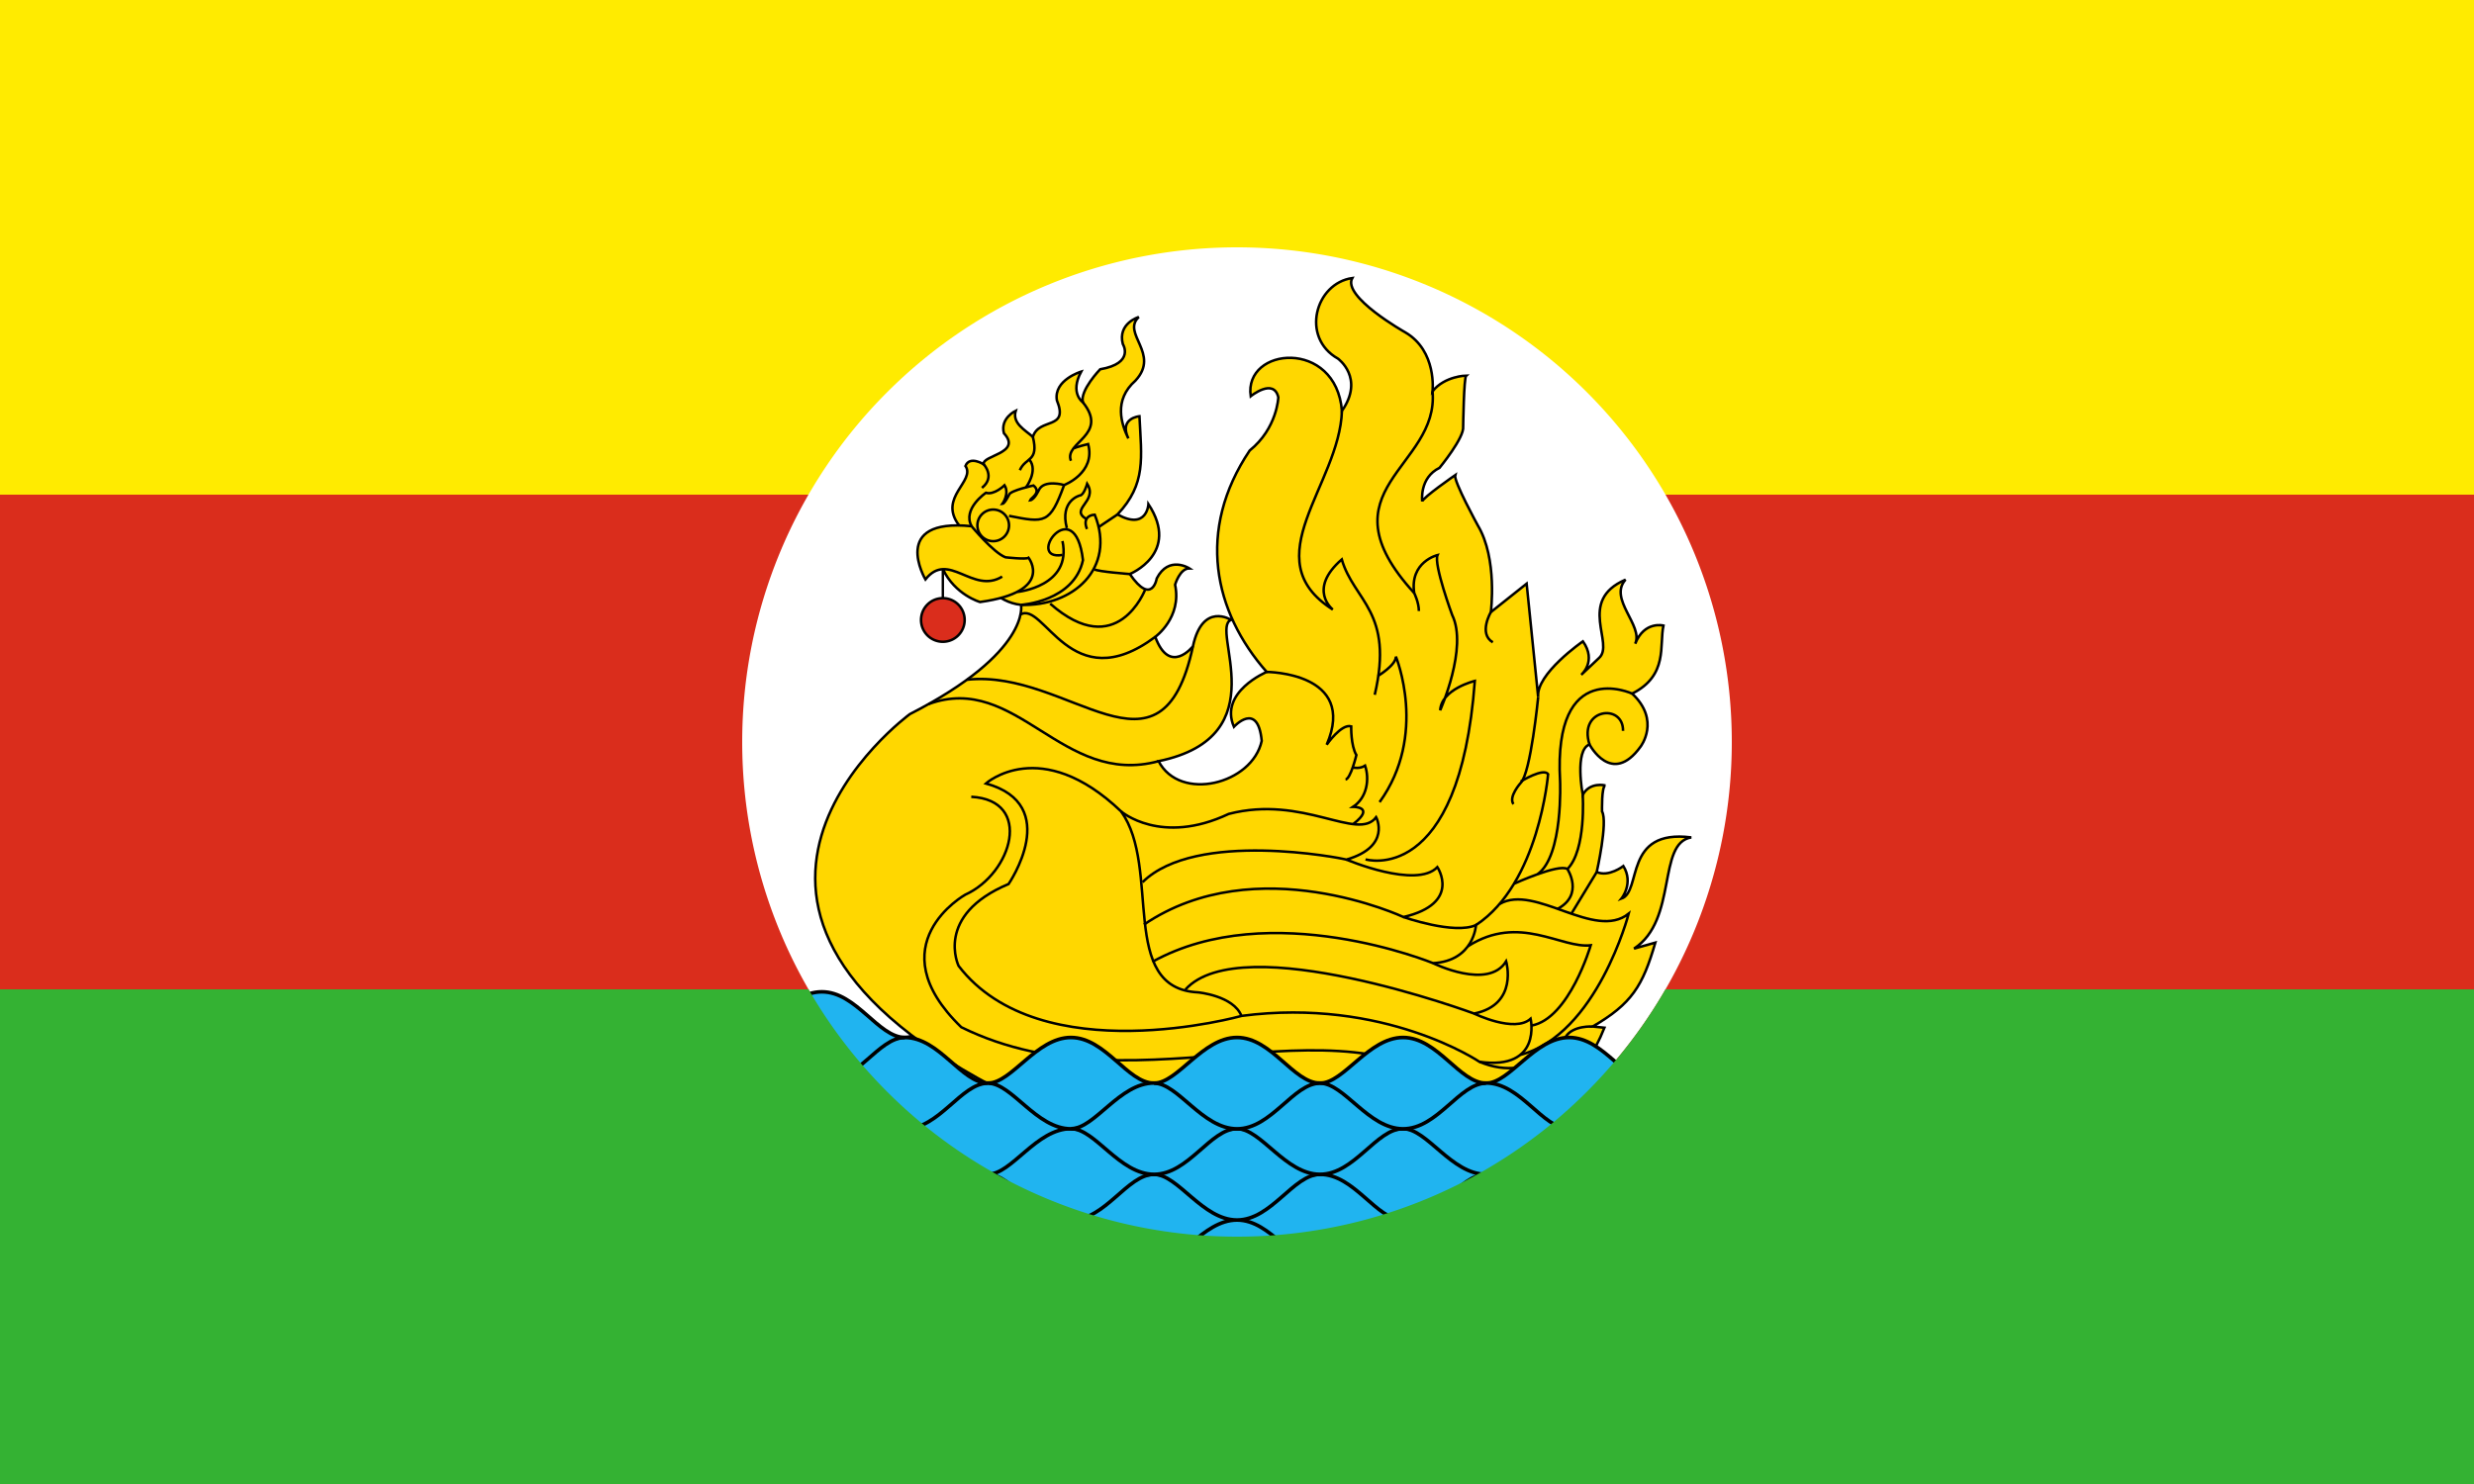 <?xml version="1.0" encoding="UTF-8" standalone="no"?>
<svg
   width="1000"
   height="600"
   viewBox="0 0 15 9"
   version="1.1"
   id="svg19"
   sodipodi:docname="Flag of the Intha people.svg"
   inkscape:version="1.1.1 (3bf5ae0d25, 2021-09-20)"
   xmlns:inkscape="http://www.inkscape.org/namespaces/inkscape"
   xmlns:sodipodi="http://sodipodi.sourceforge.net/DTD/sodipodi-0.dtd"
   xmlns="http://www.w3.org/2000/svg"
   xmlns:svg="http://www.w3.org/2000/svg"
   xmlns:rdf="http://www.w3.org/1999/02/22-rdf-syntax-ns#"
   xmlns:cc="http://creativecommons.org/ns#"
   xmlns:dc="http://purl.org/dc/elements/1.1/">
  <sodipodi:namedview
     id="namedview9"
     pagecolor="#ffffff"
     bordercolor="#666666"
     borderopacity="1.0"
     inkscape:pageshadow="2"
     inkscape:pageopacity="0.0"
     inkscape:pagecheckerboard="0"
     showgrid="false"
     inkscape:zoom="0.69270275"
     inkscape:cx="347.19077"
     inkscape:cy="344.30352"
     inkscape:window-width="1920"
     inkscape:window-height="1017"
     inkscape:window-x="-8"
     inkscape:window-y="-8"
     inkscape:window-maximized="1"
     inkscape:current-layer="svg19"
     showguides="false" />
  <defs
     id="defs23" />
  <path
     id="rect2"
     style="fill:#ffeb00;stroke-width:0.791;fill-opacity:1"
     d="M 0,0 H 15 V 9 H 0 Z" />
  <path
     id="rect4"
     style="fill:#da2d1c;stroke-width:0.791;fill-opacity:1"
     d="M 0,3 H 15 V 9 H 0 Z" />
  <path
     id="path4778-2-7"
     style="fill:#ffffff;stroke-width:0.047"
     d="m 10.5,4.5 a 3,3 0 0 1 -3,3 3,3 0 0 1 -3,-3 3,3 0 0 1 3,-3 3,3 0 0 1 3,3 z" />
  <path
     id="path2670-5-3-7-7-0-7"
     style="fill:#20b4f0;fill-opacity:1;stroke:#000000;stroke-width:0.022;stroke-miterlimit:4;stroke-dasharray:none;stroke-opacity:1"
     d="m 5.99,6.015 c -0.209,0 -0.359,0.277 -0.503,0.277 0.145,1.695e-4 0.294,0.277 0.503,0.277 0.209,0 0.342,-0.276 0.503,-0.277 C 6.332,6.291 6.199,6.015 5.99,6.015 Z" />
  <g
     id="g41325"
     transform="matrix(0.014,0,0,0.014,3.175,0.39)"
     style="stroke-width:1.095;stroke-miterlimit:4;stroke-dasharray:none">
    <path
       id="path28048"
       style="fill:#da2d1c;fill-opacity:1;stroke:#000000;stroke-width:1.095;stroke-miterlimit:4;stroke-dasharray:none"
       d="m 190.98,240.703 a 9.444,9.444 0 0 1 -9.444,9.444 9.444,9.444 0 0 1 -9.444,-9.444 9.444,9.444 0 0 1 9.444,-9.444 9.444,9.444 0 0 1 9.444,9.444 z" />
    <path
       style="fill:none;stroke:#000000;stroke-width:1.041;stroke-linecap:butt;stroke-linejoin:miter;stroke-miterlimit:4;stroke-dasharray:none;stroke-opacity:1"
       d="M 181.536,231.028 V 218.659"
       id="path29200"
       sodipodi:nodetypes="cc" />
    <g
       id="g41277"
       style="stroke-width:1.095;stroke-miterlimit:4;stroke-dasharray:none">
      <path
         style="fill:#ffd700;fill-opacity:1;stroke:#000000;stroke-width:1.095;stroke-linecap:butt;stroke-linejoin:miter;stroke-miterlimit:4;stroke-dasharray:none;stroke-opacity:1"
         d="m 215.396,234.161 c 0,0 4.487,20.397 -48.138,47.322 0,0 -116.673,85.261 43.65,165.218 0,0 141.149,26.109 200.71,4.895 0,0 38.53,10.828 56.431,-34.25 l -5.068,-0.52 c 16.875,-9.842 21.648,-17.501 27.115,-36.346 l -9.231,2.596 c 19.077,-12.47 9.89,-45.803 24.808,-48.173 -29.521,-3.758 -21.246,23.442 -30.288,26.538 0,0 5.481,-6.635 0.865,-14.135 0,0 -6.346,4.904 -11.538,2.596 0,0 4.904,-21.635 2.308,-26.25 0,0 -0.288,-10.962 1.442,-11.25 0,0 -6.635,-1.731 -9.808,4.038 0,0 -3.692,-19.355 2.937,-21.803 0,0 9.587,18.358 22.131,0.918 0,0 8.771,-11.321 -3.672,-22.947 15.738,-7.877 11.687,-20.95 13.564,-29.474 0,0 -8.261,-2.142 -12.238,7.853 3.672,-7.853 -11.728,-19.377 -4.181,-27.74 -21.216,9.136 -4.512,27.835 -11.524,33.962 l -7.649,7.241 c 0,0 6.833,-5.813 0.714,-14.482 0,0 -20.499,14.176 -19.377,24.171 l -4.997,-49.158 -15.502,12.34 c 0,0 3.016,-23.14 -5.638,-37.563 0,0 -10.529,-19.183 -9.808,-21.779 0,0 -13.99,9.663 -14.279,11.394 0,-0.288 -1.298,-10.24 7.5,-14.567 0,0 10.817,-13.125 10.24,-17.885 0,0 0.288,-21.202 1.298,-22.067 0,0 -9.231,0.144 -14.567,6.779 0,0 2.019,-17.452 -11.827,-25.529 0,0 -27.404,-15.433 -22.933,-23.51 -16.001,2.271 -22.44,25.77 -6.202,34.904 0,0 11.683,8.365 1.731,22.644 -2.535,-31.37 -42.566,-27.795 -39.519,-6.346 0,0 9.952,-8.077 11.971,0.433 0,0 -0.433,13.413 -12.404,23.077 -23.223,34.537 -15.578,69.915 7.356,95.913 0,0 -20.715,8.675 -14.187,23.769 0,0 10.403,-11.422 12.034,6.119 -4.104,18.725 -35.349,26.618 -44.67,8.771 52.078,-10.701 21.862,-57.714 31.412,-61.192 0,0 -12.34,-7.955 -16.522,11.422 0,0 -10.05,12.894 -16.318,-4.079 0,0 11.616,-8.32 8.587,-22.599 0,0 2.019,-7.067 6.202,-7.067 0,0 -8.942,-5.769 -14.135,4.327 0,0 -2.019,12.115 -11.683,-1.875 0,0 22.067,-8.942 8.077,-30.288 0,0 -0.577,11.538 -13.413,4.471 12.527,-13.292 10.383,-24.418 9.519,-42.548 0,0 -8.991,0.781 -4.816,9.623 -2.958,-6.119 -6.578,-16.546 3.086,-25.056 10.856,-11.691 -6.171,-20.375 1.442,-27.548 0,0 -9.231,2.74 -6.923,11.683 0,0 5.337,8.365 -9.808,10.962 0,0 -8.798,9.087 -7.5,14.279 0,0 -5.769,-3.894 -0.721,-13.269 0,0 -11.971,3.606 -10.529,12.404 5.35,13.128 -7.748,7.28 -10.385,15.865 -3.504,-3.039 -9.058,-5.954 -7.428,-11.322 0,0 -6.851,3.245 -5.12,9.736 8.077,8.759 -9.814,9.607 -8.726,13.486 0,0 -6.092,-3.894 -7.928,0.696 4.454,6.664 -11.915,13.507 -2.856,25.599 0,0 6.07,32.34 26.924,34.573 z"
         id="path19088"
         sodipodi:nodetypes="cccccccccccccccccccccccccccccccccccccccccccccccccccccccccccccccccccccc" />
      <g
         id="g41232"
         style="stroke-width:1.095;stroke-miterlimit:4;stroke-dasharray:none">
        <path
           style="fill:none;stroke:#000000;stroke-width:1.095;stroke-linecap:butt;stroke-linejoin:miter;stroke-miterlimit:4;stroke-dasharray:none;stroke-opacity:1"
           d="m 191.977,266.593 c 44.287,-4.869 84.11,49.707 97.869,-14.482"
           id="path29410"
           sodipodi:nodetypes="cc" />
        <path
           style="fill:none;stroke:#000000;stroke-width:1.095;stroke-linecap:butt;stroke-linejoin:miter;stroke-miterlimit:4;stroke-dasharray:none;stroke-opacity:1"
           d="m 175.436,277.113 c 38.113,-13.862 57.675,36.116 99.52,24.767"
           id="path29616"
           sodipodi:nodetypes="cc" />
        <path
           style="fill:none;stroke:#000000;stroke-width:1.095;stroke-linecap:butt;stroke-linejoin:miter;stroke-miterlimit:4;stroke-dasharray:none;stroke-opacity:1"
           d="m 273.528,248.031 c -36.704,27.359 -48.212,-15.996 -58.48,-9.618"
           id="path25073"
           sodipodi:nodetypes="cc" />
        <path
           id="path28048-2"
           style="fill:none;stroke:#000000;stroke-width:1.095;stroke-miterlimit:4;stroke-dasharray:none"
           d="m 210.193,199.733 a 6.847,6.847 0 0 1 -6.847,6.847 6.847,6.847 0 0 1 -6.847,-6.847 6.847,6.847 0 0 1 6.847,-6.847 6.847,6.847 0 0 1 6.847,6.847 z" />
        <path
           style="fill:none;stroke:#000000;stroke-width:1.095;stroke-linecap:butt;stroke-linejoin:miter;stroke-miterlimit:4;stroke-dasharray:none;stroke-opacity:1"
           d="m 244.038,197.163 c -8.198,-4.469 4.928,-7.627 0,-15.433 0,0 -1.442,5.048 -3.173,5.048 0,0 -8.798,2.163 -5.625,14.135"
           id="path20150"
           sodipodi:nodetypes="cc" />
        <path
           style="fill:#ffd700;fill-opacity:1;stroke:#000000;stroke-width:1.095;stroke-linecap:butt;stroke-linejoin:miter;stroke-miterlimit:4;stroke-dasharray:none;stroke-opacity:1"
           d="m 207.237,221.923 c -12.78,7.838 -23.221,-11.445 -33.248,1.224 0,0 -15.706,-26.72 19.989,-23.049 0,0 9.383,11.422 14.686,13.462 0,0 8.975,1.02 9.995,0.204 0,0 11.422,14.686 -21.009,19.173 0,0 -10.811,-3.06 -16.114,-14.278"
           id="path19090"
           sodipodi:nodetypes="ccccccc" />
        <path
           style="fill:none;stroke:#000000;stroke-width:1.095;stroke-linecap:butt;stroke-linejoin:miter;stroke-miterlimit:4;stroke-dasharray:none;stroke-opacity:1"
           d="m 210.194,195.61 c 15.607,3.083 17.698,3.508 23.865,-13.36 0,0 -8.669,-2.55 -10.913,2.142 0,0 -1.938,4.283 -3.875,4.487 0.306,-0.918 5.201,-3.366 1.53,-6.425 0,0 -9.791,2.142 -10.505,3.875 0,0 -1.938,3.977 -2.958,4.079 0,0 3.162,-4.487 0.918,-8.057 0,0 -4.487,4.385 -8.057,3.264 0,0 -10.301,6.935 -6.221,14.482"
           id="path29922"
           sodipodi:nodetypes="cc" />
        <path
           style="fill:none;stroke:#000000;stroke-width:1.095;stroke-linecap:butt;stroke-linejoin:miter;stroke-miterlimit:4;stroke-dasharray:none;stroke-opacity:1"
           d="m 215.396,234.161 c 22.421,0.801 41.27,-15.792 31.922,-39.061 0,0 -5.813,0.102 -3.366,6.221"
           id="path35276"
           sodipodi:nodetypes="cc" />
        <path
           style="fill:none;stroke:#000000;stroke-width:1.095;stroke-linecap:butt;stroke-linejoin:miter;stroke-miterlimit:4;stroke-dasharray:none;stroke-opacity:1"
           d="m 213.866,228.552 c 0,0 23.661,-2.346 19.479,-22.029"
           id="path35368" />
        <path
           style="fill:none;stroke:#000000;stroke-width:1.095;stroke-linecap:butt;stroke-linejoin:miter;stroke-miterlimit:4;stroke-dasharray:none;stroke-opacity:1"
           d="m 215.396,234.161 c 0,0 22.947,-1.428 26.822,-19.377 -3.564,-30.125 -25.414,0.544 -8.873,-2.244"
           id="path35370"
           sodipodi:nodetypes="ccc" />
        <path
           style="fill:none;stroke:#000000;stroke-width:1.095;stroke-linecap:butt;stroke-linejoin:miter;stroke-miterlimit:4;stroke-dasharray:none;stroke-opacity:1"
           d="m 242.163,146.394 c 11.529,14.266 -8.367,17.367 -5.147,25.351"
           id="path35614"
           sodipodi:nodetypes="cc" />
        <path
           style="fill:none;stroke:#000000;stroke-width:1.095;stroke-linecap:butt;stroke-linejoin:miter;stroke-miterlimit:4;stroke-dasharray:none;stroke-opacity:1"
           d="m 234.059,182.25 c 0,0 13.768,-5.201 10.403,-17.746 0,0 -4.997,1.224 -6.119,1.836"
           id="path35744" />
        <path
           style="fill:none;stroke:#000000;stroke-width:1.095;stroke-linecap:butt;stroke-linejoin:miter;stroke-miterlimit:4;stroke-dasharray:none;stroke-opacity:1"
           d="m 220.529,161.394 c 2.652,10.888 -3.103,8.639 -5.643,14.431"
           id="path35746"
           sodipodi:nodetypes="cc" />
        <path
           style="fill:none;stroke:#000000;stroke-width:1.095;stroke-linecap:butt;stroke-linejoin:miter;stroke-miterlimit:4;stroke-dasharray:none;stroke-opacity:1"
           d="m 217.537,183.27 c 0,0 5.387,-7.181 1.511,-11.975"
           id="path35748"
           sodipodi:nodetypes="cc" />
        <path
           style="fill:none;stroke:#000000;stroke-width:1.095;stroke-linecap:butt;stroke-linejoin:miter;stroke-miterlimit:4;stroke-dasharray:none;stroke-opacity:1"
           d="m 199.255,173.293 c 0,0 5.126,5.489 -0.789,10.181"
           id="path35750" />
        <path
           style="fill:none;stroke:#000000;stroke-width:1.095;stroke-linecap:butt;stroke-linejoin:miter;stroke-miterlimit:4;stroke-dasharray:none;stroke-opacity:1"
           d="m 257.163,195 -8.214,5.506"
           id="path37724" />
        <path
           style="fill:none;stroke:#000000;stroke-width:1.095;stroke-linecap:butt;stroke-linejoin:miter;stroke-miterlimit:4;stroke-dasharray:none;stroke-opacity:1"
           d="m 269.135,227.596 c 0,0 -12.115,31.587 -41.106,6.058"
           id="path37967" />
        <path
           style="fill:none;stroke:#000000;stroke-width:1.095;stroke-linecap:butt;stroke-linejoin:miter;stroke-miterlimit:4;stroke-dasharray:none;stroke-opacity:1"
           d="m 262.5,220.817 c 0,0 -13.558,-1.01 -15.288,-2.019"
           id="path37969" />
        <path
           style="fill:none;stroke:#000000;stroke-width:1.095;stroke-linecap:butt;stroke-linejoin:miter;stroke-miterlimit:4;stroke-dasharray:none;stroke-opacity:1"
           d="m 193.846,317.308 c 26.919,1.438 17.78,33.17 -2.596,42.404 0,0 -38.654,21.635 -1.731,57.404 78.718,38.746 170.311,-19.568 222.099,34.481"
           id="path36340"
           sodipodi:nodetypes="cccc" />
        <path
           style="fill:none;stroke:#000000;stroke-width:1.095;stroke-linecap:butt;stroke-linejoin:miter;stroke-miterlimit:4;stroke-dasharray:none;stroke-opacity:1"
           d="m 462.981,416.827 c 0,0 -8.456,-0.561 -11.629,4.343 0,0 -13.178,21.042 -37.409,10.946 0,0 -41.25,-27.981 -102.981,-19.904 0,0 -87.115,24.519 -122.596,-21.635 0,0 -10.673,-21.923 21.635,-35.481 0,0 23.654,-34.327 -9.808,-43.558 0,0 23.654,-21.202 58.558,12.115 17.566,24.46 -1.433,76.72 33.339,78.377 0,0 15.298,1.428 18.766,10.199"
           id="path36522"
           sodipodi:nodetypes="cccccccccc" />
        <path
           style="fill:none;stroke:#000000;stroke-width:1.095;stroke-linecap:butt;stroke-linejoin:miter;stroke-miterlimit:4;stroke-dasharray:none;stroke-opacity:1"
           d="m 258.75,323.654 c 0,0 17.226,14.942 46.598,1.071 32.225,-8.382 55.839,12.119 63.844,1.428 0,0 6.731,12.646 -12.85,18.358 -2.04,-0.612 -65.271,-13.054 -88.32,9.791"
           id="path36614"
           sodipodi:nodetypes="ccc" />
        <path
           style="fill:none;stroke:#000000;stroke-width:1.095;stroke-linecap:butt;stroke-linejoin:miter;stroke-miterlimit:4;stroke-dasharray:none;stroke-opacity:1"
           d="m 356.341,344.511 c 0,0 30.188,12.85 39.367,3.264 0,0 10.607,15.706 -14.686,21.621 0,0 -63.64,-29.78 -112.389,3.264"
           id="path37124" />
        <path
           style="fill:none;stroke:#000000;stroke-width:1.095;stroke-linecap:butt;stroke-linejoin:miter;stroke-miterlimit:4;stroke-dasharray:none;stroke-opacity:1"
           d="m 381.022,369.395 c 0,0 22.029,7.751 31.412,3.468 0,0 -0.816,15.502 -18.562,16.522 0,0 -70.371,-28.964 -121.568,-0.612"
           id="path37126" />
        <path
           style="fill:none;stroke:#000000;stroke-width:1.095;stroke-linecap:butt;stroke-linejoin:miter;stroke-miterlimit:4;stroke-dasharray:none;stroke-opacity:1"
           d="m 393.872,389.385 c 0,0 23.865,11.83 31.616,-0.816 0,0 5.507,18.766 -13.87,22.641 0,0 -100.763,-37.327 -125.036,-10.403"
           id="path37128" />
        <path
           style="fill:none;stroke:#000000;stroke-width:1.095;stroke-linecap:butt;stroke-linejoin:miter;stroke-miterlimit:4;stroke-dasharray:none;stroke-opacity:1"
           d="m 411.618,411.21 c 0,0 17.542,8.567 24.477,2.244 0,0 5.057,22.434 -22.152,18.662"
           id="path37130" />
        <path
           style="fill:none;stroke:#000000;stroke-width:1.095;stroke-linecap:butt;stroke-linejoin:miter;stroke-miterlimit:4;stroke-dasharray:none;stroke-opacity:1"
           d="m 321.779,263.221 c 0,0 39.458,0.108 25.995,31.52 0,0 6.323,-9.179 10.607,-7.955 0,0 -0.204,8.363 2.244,12.442 0,0 -2.448,10.199 -4.691,10.607"
           id="path38101" />
        <path
           style="fill:none;stroke:#000000;stroke-width:1.095;stroke-linecap:butt;stroke-linejoin:miter;stroke-miterlimit:4;stroke-dasharray:none;stroke-opacity:1"
           d="m 359.197,304.634 c 0,0 2.856,0.714 5.201,-0.816 2.01,5.933 0.824,13.876 -5.201,17.848 0,0 9.791,-0.102 0.204,7.343"
           id="path38103"
           sodipodi:nodetypes="ccc" />
        <path
           style="fill:none;stroke:#000000;stroke-width:1.095;stroke-linecap:butt;stroke-linejoin:miter;stroke-miterlimit:4;stroke-dasharray:none;stroke-opacity:1"
           d="m 354.375,150.144 c -1.072,32.169 -38.426,64.217 -3.949,86.057 0,0 -11.117,-8.669 3.875,-21.723 5.282,18.131 22.727,22.563 14.278,58.642"
           id="path38738"
           sodipodi:nodetypes="cccc" />
        <path
           style="fill:none;stroke:#000000;stroke-width:1.095;stroke-linecap:butt;stroke-linejoin:miter;stroke-miterlimit:4;stroke-dasharray:none;stroke-opacity:1"
           d="m 369.952,264.952 c 0,0 7.788,-4.615 7.788,-8.365 0,0 13.99,33.894 -7.067,63.029"
           id="path39110" />
        <path
           style="fill:none;stroke:#000000;stroke-width:1.095;stroke-linecap:butt;stroke-linejoin:miter;stroke-miterlimit:4;stroke-dasharray:none;stroke-opacity:1"
           d="m 364.615,344.423 c 0,0 40.673,12.115 47.308,-77.308 0,0 -14.423,3.462 -15,12.692 0,0 12.115,-27.115 5.192,-41.25 0,0 -8.077,-21.923 -6.346,-25.962 0,0 -12.115,2.885 -10.096,16.442 0,0 2.019,4.038 2.019,7.788"
           id="path39112" />
        <path
           style="fill:none;stroke:#000000;stroke-width:1.095;stroke-linecap:butt;stroke-linejoin:miter;stroke-miterlimit:4;stroke-dasharray:none;stroke-opacity:1"
           d="m 385.673,229.038 c -41.186,-45.049 10.962,-54.231 7.933,-87.404"
           id="path39114"
           sodipodi:nodetypes="cc" />
        <path
           style="fill:none;stroke:#000000;stroke-width:1.095;stroke-linecap:butt;stroke-linejoin:miter;stroke-miterlimit:4;stroke-dasharray:none;stroke-opacity:1"
           d="m 418.859,237.323 c 0,0 -5.493,9.312 0.853,13.062"
           id="path39324" />
        <path
           style="fill:none;stroke:#000000;stroke-width:1.095;stroke-linecap:butt;stroke-linejoin:miter;stroke-miterlimit:4;stroke-dasharray:none;stroke-opacity:1"
           d="m 439.358,274.14 c 0,0 -3.204,32.783 -7.531,37.11 0,0 -5.481,6.058 -3.173,9.231"
           id="path39326" />
        <path
           style="fill:none;stroke:#000000;stroke-width:1.095;stroke-linecap:butt;stroke-linejoin:miter;stroke-miterlimit:4;stroke-dasharray:none;stroke-opacity:1"
           d="m 431.827,310.673 c 0,0 9.808,-6.058 11.827,-3.173 0,0 -3.883,47.36 -31.22,65.363"
           id="path39328" />
        <path
           style="fill:none;stroke:#000000;stroke-width:1.095;stroke-linecap:butt;stroke-linejoin:miter;stroke-miterlimit:4;stroke-dasharray:none;stroke-opacity:1"
           d="m 409.003,382.008 c 22.229,-14.143 40.378,1.151 53.112,-0.373 0,0 -9.266,31.731 -25.564,34.76"
           id="path39330"
           sodipodi:nodetypes="ccc" />
        <path
           style="fill:none;stroke:#000000;stroke-width:1.095;stroke-linecap:butt;stroke-linejoin:miter;stroke-miterlimit:4;stroke-dasharray:none;stroke-opacity:1"
           d="m 422.723,363.699 c 15.313,-8.798 41.091,16.027 55.835,4.234 0,0 -13.645,52.382 -46.962,61.18"
           id="path39536"
           sodipodi:nodetypes="ccc" />
        <path
           style="fill:none;stroke:#000000;stroke-width:1.095;stroke-linecap:butt;stroke-linejoin:miter;stroke-miterlimit:4;stroke-dasharray:none;stroke-opacity:1"
           d="m 458.654,316.442 c 0,0 1.587,23.942 -6.635,32.163"
           id="path40306" />
        <path
           style="fill:none;stroke:#000000;stroke-width:1.095;stroke-linecap:butt;stroke-linejoin:miter;stroke-miterlimit:4;stroke-dasharray:none;stroke-opacity:1"
           d="m 428.942,354.952 c 0,0 19.327,-8.798 23.077,-6.346 0,0 7.356,11.106 -4.327,17.308"
           id="path40308" />
        <path
           style="fill:none;stroke:#000000;stroke-width:1.095;stroke-linecap:butt;stroke-linejoin:miter;stroke-miterlimit:4;stroke-dasharray:none;stroke-opacity:1"
           d="M 464.712,349.904 453.75,367.933"
           id="path40310" />
        <path
           style="fill:none;stroke:#000000;stroke-width:1.095;stroke-linecap:butt;stroke-linejoin:miter;stroke-miterlimit:4;stroke-dasharray:none;stroke-opacity:1"
           d="M 461.591,294.639 C 456.585,279.078 476.313,276.625 476.106,288.75"
           id="path40312"
           sodipodi:nodetypes="cc" />
        <path
           style="fill:none;stroke:#000000;stroke-width:1.095;stroke-linecap:butt;stroke-linejoin:miter;stroke-miterlimit:4;stroke-dasharray:none;stroke-opacity:1"
           d="m 480.051,272.61 c 0,0 -34.233,-15.879 -31.205,37.775 0,0 1.442,32.308 -9.663,40.385"
           id="path40480" />
      </g>
    </g>
  </g>
  <path
     id="path2670-5-3-7-7-0-7-1-30"
     style="fill:#20b4f0;fill-opacity:1;stroke:#000000;stroke-width:0.022;stroke-miterlimit:4;stroke-dasharray:none;stroke-opacity:1"
     d="m 8.507,6.845 c -0.209,0 -0.359,0.277 -0.503,0.277 0.145,1.695e-4 0.294,0.277 0.503,0.277 0.209,0 0.342,-0.276 0.503,-0.277 -0.161,-7.95e-4 -0.294,-0.277 -0.503,-0.277 z" />
  <path
     id="path2670-5-3-7-7-0-7-1-5"
     style="fill:#20b4f0;fill-opacity:1;stroke:#000000;stroke-width:0.022;stroke-miterlimit:4;stroke-dasharray:none;stroke-opacity:1"
     d="m 6.997,7.122 c -0.209,0 -0.359,0.277 -0.503,0.277 0.145,1.695e-4 0.294,0.277 0.503,0.277 0.209,0 0.342,-0.276 0.503,-0.277 C 7.339,7.398 7.206,7.122 6.997,7.122 Z" />
  <path
     id="path2670-5-3-7-7-0-7-1-0"
     style="fill:#20b4f0;fill-opacity:1;stroke:#000000;stroke-width:0.022;stroke-miterlimit:4;stroke-dasharray:none;stroke-opacity:1"
     d="m 8.003,7.122 c -0.209,0 -0.359,0.277 -0.503,0.277 0.145,1.695e-4 0.294,0.277 0.503,0.277 0.209,0 0.342,-0.276 0.503,-0.277 -0.161,-7.95e-4 -0.294,-0.277 -0.503,-0.277 z" />
  <path
     id="path2670-5-3-7-7-0-7-1-2"
     style="fill:#20b4f0;fill-opacity:1;stroke:#000000;stroke-width:0.022;stroke-miterlimit:4;stroke-dasharray:none;stroke-opacity:1"
     d="m 7.5,7.399 c -0.209,0 -0.359,0.277 -0.503,0.277 0.145,1.695e-4 0.294,0.277 0.503,0.277 0.209,0 0.342,-0.276 0.503,-0.277 -0.161,-7.95e-4 -0.294,-0.277 -0.503,-0.277 z" />
  <path
     id="path2670-5-3-7-7-0-7-1-6"
     style="fill:#20b4f0;fill-opacity:1;stroke:#000000;stroke-width:0.022;stroke-miterlimit:4;stroke-dasharray:none;stroke-opacity:1"
     d="m 5.99,6.568 c -0.209,0 -0.359,0.277 -0.503,0.277 0.145,1.695e-4 0.294,0.277 0.503,0.277 0.209,0 0.342,-0.276 0.503,-0.277 C 6.332,6.845 6.199,6.568 5.99,6.568 Z" />
  <path
     id="path2670-5-3-7-7-0-7-1-3"
     style="fill:#20b4f0;fill-opacity:1;stroke:#000000;stroke-width:0.022;stroke-miterlimit:4;stroke-dasharray:none;stroke-opacity:1"
     d="m 6.493,6.845 c -0.209,0 -0.359,0.277 -0.503,0.277 0.145,1.695e-4 0.294,0.277 0.503,0.277 0.209,0 0.342,-0.276 0.503,-0.277 -0.161,-7.95e-4 -0.294,-0.277 -0.503,-0.277 z" />
  <path
     id="path2670-5-3-7-7-0-7-1-50"
     style="fill:#20b4f0;fill-opacity:1;stroke:#000000;stroke-width:0.022;stroke-miterlimit:4;stroke-dasharray:none;stroke-opacity:1"
     d="m 9.514,6.292 c -0.209,0 -0.359,0.277 -0.503,0.277 0.145,1.695e-4 0.294,0.277 0.503,0.277 0.209,0 0.342,-0.276 0.503,-0.277 C 9.856,6.568 9.723,6.292 9.514,6.292 Z" />
  <path
     id="path2670-5-3-7-3-6"
     style="fill:#20b4f0;fill-opacity:1;stroke:#000000;stroke-width:0.022;stroke-miterlimit:4;stroke-dasharray:none;stroke-opacity:1"
     d="m 7.5,6.845 c -0.209,0 -0.359,0.277 -0.503,0.277 0.145,1.695e-4 0.294,0.277 0.503,0.277 0.209,0 0.342,-0.276 0.503,-0.277 C 7.842,7.121 7.709,6.845 7.5,6.845 Z" />
  <path
     id="path2670-5-3-7-7-3"
     style="fill:#20b4f0;fill-opacity:1;stroke:#000000;stroke-width:0.022;stroke-miterlimit:4;stroke-dasharray:none;stroke-opacity:1"
     d="m 6.493,6.292 c -0.209,0 -0.359,0.277 -0.503,0.277 0.145,1.695e-4 0.294,0.277 0.503,0.277 0.209,0 0.342,-0.276 0.503,-0.277 C 6.836,6.568 6.702,6.292 6.493,6.292 Z" />
  <path
     id="path2670-5-3-7-4"
     style="fill:#20b4f0;fill-opacity:1;stroke:#000000;stroke-width:0.022;stroke-miterlimit:4;stroke-dasharray:none;stroke-opacity:1"
     d="m 8.003,6.568 c -0.209,0 -0.359,0.277 -0.503,0.277 0.145,1.695e-4 0.294,0.277 0.503,0.277 0.209,0 0.342,-0.276 0.503,-0.277 C 8.346,6.845 8.212,6.568 8.003,6.568 Z" />
  <path
     id="path2670-5-3-7-5"
     style="fill:#20b4f0;fill-opacity:1;stroke:#000000;stroke-width:0.022;stroke-miterlimit:4;stroke-dasharray:none;stroke-opacity:1"
     d="m 6.997,6.568 c -0.209,0 -0.359,0.277 -0.503,0.277 0.145,1.695e-4 0.294,0.277 0.503,0.277 0.209,0 0.342,-0.276 0.503,-0.277 C 7.339,6.845 7.206,6.568 6.997,6.568 Z" />
  <path
     id="path2670-5-3-7"
     style="fill:#20b4f0;fill-opacity:1;stroke:#000000;stroke-width:0.022;stroke-miterlimit:4;stroke-dasharray:none;stroke-opacity:1"
     d="m 7.5,6.292 c -0.209,0 -0.359,0.277 -0.503,0.277 0.145,1.695e-4 0.294,0.277 0.503,0.277 0.209,0 0.342,-0.276 0.503,-0.277 C 7.842,6.568 7.709,6.292 7.5,6.292 Z" />
  <path
     id="path2670-5-3-7-7-0-7-7"
     style="fill:#20b4f0;fill-opacity:1;stroke:#000000;stroke-width:0.022;stroke-miterlimit:4;stroke-dasharray:none;stroke-opacity:1"
     d="m 5.486,6.292 c -0.209,0 -0.359,0.277 -0.503,0.277 0.145,1.695e-4 0.294,0.277 0.503,0.277 0.209,0 0.342,-0.276 0.503,-0.277 C 5.829,6.568 5.695,6.292 5.486,6.292 Z" />
  <path
     id="path2670-5-3-7-7-0-7-1"
     style="fill:#20b4f0;fill-opacity:1;stroke:#000000;stroke-width:0.022;stroke-miterlimit:4;stroke-dasharray:none;stroke-opacity:1"
     d="m 4.983,6.015 c -0.209,0 -0.359,0.277 -0.503,0.277 0.145,1.695e-4 0.294,0.277 0.503,0.277 0.209,0 0.342,-0.276 0.503,-0.277 -0.161,-7.95e-4 -0.294,-0.277 -0.503,-0.277 z" />
  <path
     id="path2670-5-3-7-7-0-7-1-57"
     style="fill:#20b4f0;fill-opacity:1;stroke:#000000;stroke-width:0.022;stroke-miterlimit:4;stroke-dasharray:none;stroke-opacity:1"
     d="m 9.01,6.568 c -0.209,0 -0.359,0.277 -0.503,0.277 0.145,1.695e-4 0.294,0.277 0.503,0.277 0.209,0 0.342,-0.276 0.503,-0.277 -0.161,-7.95e-4 -0.294,-0.277 -0.503,-0.277 z" />
  <path
     id="path2670-5-3-7-7-8"
     style="fill:#20b4f0;fill-opacity:1;stroke:#000000;stroke-width:0.022;stroke-miterlimit:4;stroke-dasharray:none;stroke-opacity:1"
     d="m 8.507,6.292 c -0.209,0 -0.359,0.277 -0.503,0.277 0.145,1.695e-4 0.294,0.277 0.503,0.277 0.209,0 0.342,-0.276 0.503,-0.277 -0.161,-7.95e-4 -0.294,-0.277 -0.503,-0.277 z" />
  <path
     id="rect4-5"
     style="fill:#34b233;fill-opacity:1;stroke-width:37.268"
     d="M 0 400 L 0 600 L 1000 600 L 1000 400 L 673.189 400 A 200 200 0 0 1 500 500 A 200 200 0 0 1 326.811 400 L 0 400 z "
     transform="scale(0.015)" />
</svg>

